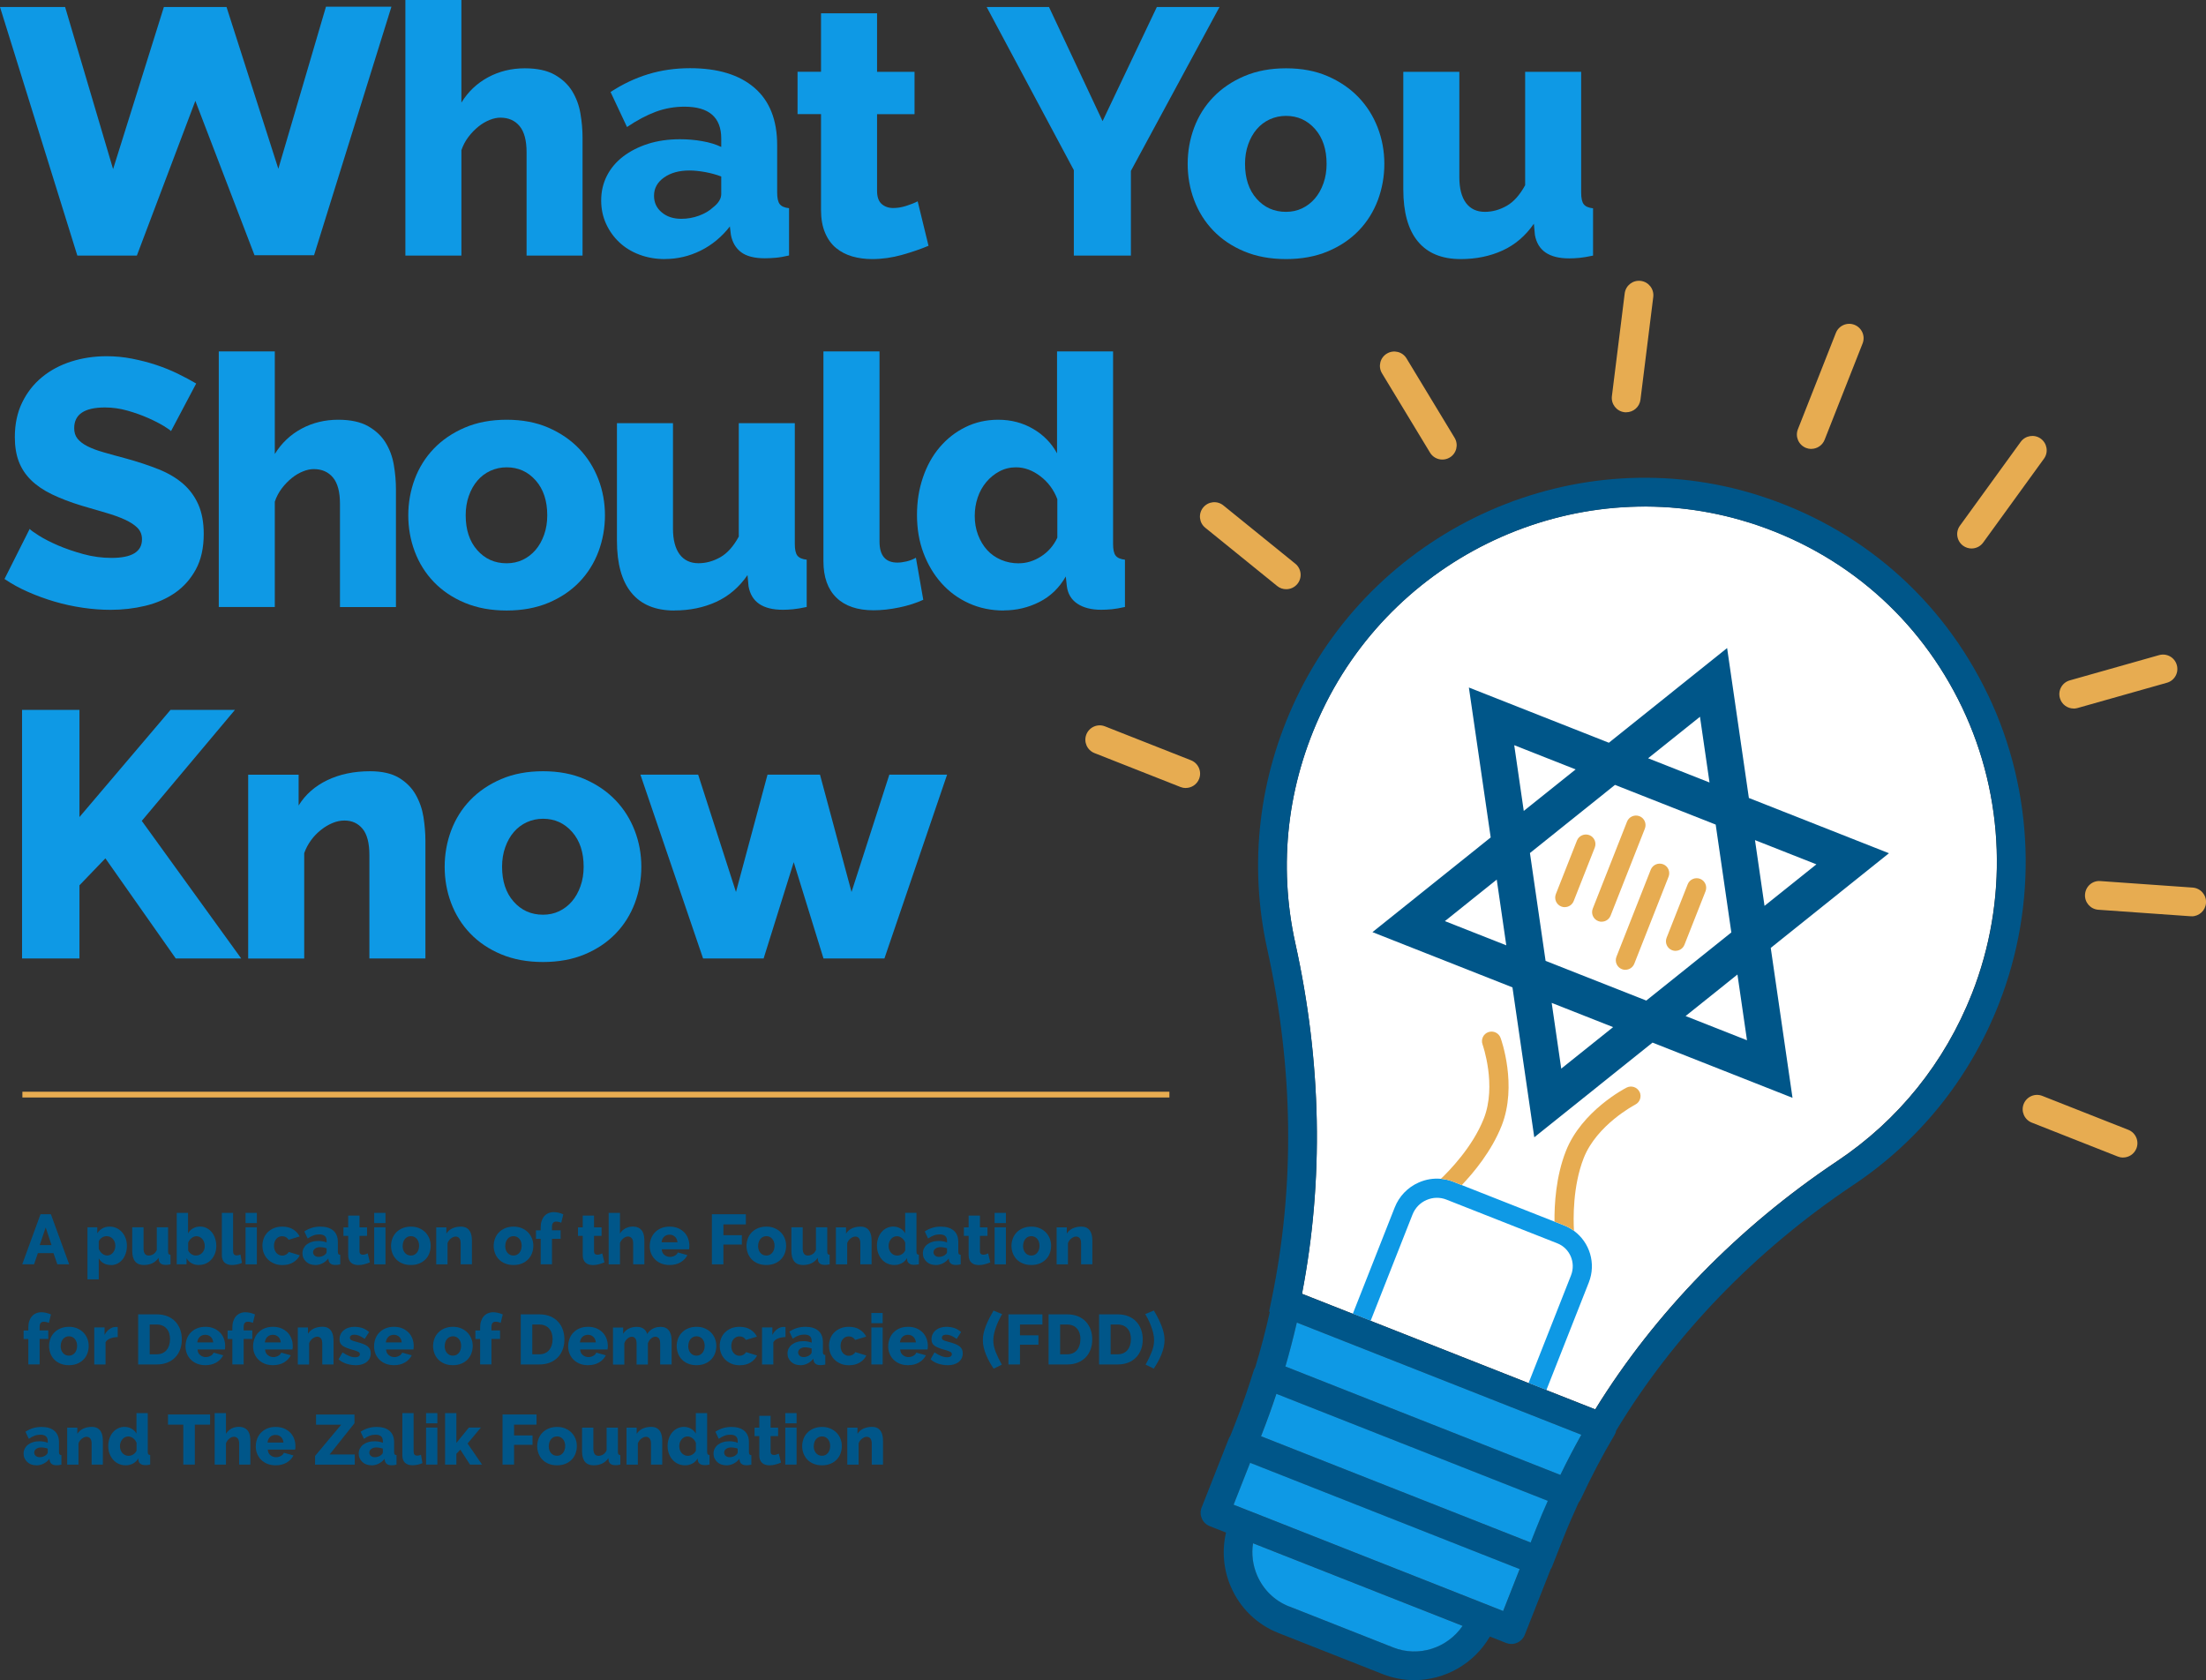 <?xml version="1.0" encoding="UTF-8"?>
<svg id="Layer_2" data-name="Layer 2" xmlns="http://www.w3.org/2000/svg" viewBox="0 0 386.21 294.17">
  <rect x="0" y="0" width="386.21" height="294.17" fill="#333333" stroke="none"/>
  <defs>
    <style>
      .cls-1 {
        fill: #005689;
      }

      .cls-1, .cls-2, .cls-3, .cls-4, .cls-5, .cls-6 {
        stroke-width: 0px;
      }

      .cls-2 {
        fill: none;
      }

      .cls-3 {
        fill: #005689;
      }

      .cls-4 {
        fill: #0e99e5;
      }

      .cls-5 {
        fill: #fff;
      }

      .cls-6 {
        fill: #e7ac51;
      }
    </style>
  </defs>
  <path class="cls-5" d="M306.21,91.48c-29.29-9.21-61.41,4.93-74.72,32.91-6.13,12.89-7.76,26.98-4.72,40.74,4.61,20.84,5,41.48,1.17,61.38l51.34,20.24c10.44-16.91,25.05-31.91,42.36-43.47,10.68-7.13,18.83-17.25,23.57-29.28,6.39-16.21,5.77-34.49-1.7-50.15-7.48-15.67-20.73-27.17-37.31-32.39Z"/>
  <path class="cls-4" d="M275.57,215.51c-.52-.38-1.08-.7-1.7-.95l-1.71-.67-16.24-6.4-1.46-.58c-.71-.28-1.45-.45-2.19-.52-1.31-.12-2.64.09-3.88.64-1.94.85-3.44,2.41-4.22,4.39l-7.33,18.6,3.12,1.23,7.33-18.6c.45-1.15,1.32-2.06,2.45-2.55,1.12-.49,2.36-.52,3.49-.07l19.41,7.65c2.21.87,3.28,3.39,2.4,5.62l-7.43,18.85,3.12,1.23,7.43-18.85c1.31-3.33.15-7.01-2.59-9.02Z"/>
  <path class="cls-6" d="M287.03,191.15c-.42-.82-1.43-1.15-2.26-.73-.32.16-7.85,4.08-10.62,11.1-1.77,4.48-2.03,9.4-2,12.36l1.71.67c.62.25,1.19.57,1.7.95-.12-1.99-.24-7.81,1.71-12.76,2.29-5.81,8.92-9.29,9.03-9.35.82-.42,1.15-1.43.73-2.26Z"/>
  <path class="cls-6" d="M255.92,207.48c2.05-2.14,5.21-5.92,6.98-10.4,2.77-7.02-.06-15.03-.19-15.36-.31-.87-1.27-1.32-2.15-1.01-.87.31-1.32,1.27-1.01,2.15.03.07,2.52,7.17.22,12.99-1.97,5.01-6.12,9.21-7.51,10.54.74.07,1.48.24,2.19.52l1.46.58Z"/>
  <path class="cls-1" d="M348.06,121.7c-8.08-16.94-22.41-29.38-40.34-35.02-31.67-9.97-66.39,5.32-80.77,35.55-6.61,13.91-8.37,29.12-5.08,43.99,4.61,20.87,4.86,41.51.74,61.35l-.43,2.07.13.05c-.74,3.3-1.59,6.55-2.55,9.7-.11.18-.21.37-.27.57-1,3.22-2.08,6.32-3.22,9.22l-.89,2.25c-.1.15-.2.32-.27.49l-4.74,12.02c-.51,1.29.13,2.75,1.42,3.26l2.85,1.12c-.73,3.16-.46,6.45.84,9.47,1.61,3.75,4.58,6.64,8.37,8.13l18.23,7.19c1.81.71,3.69,1.05,5.53,1.05,5.35,0,10.45-2.85,13.23-7.63l2.84,1.12c.3.12.61.18.92.18.34,0,.68-.07,1-.21.61-.27,1.09-.76,1.34-1.38l4.54-11.5c.1-.15.2-.31.26-.49l1.96-4.97c.76-1.92,1.63-3.93,2.69-6.25.13-.16.26-.34.35-.53,1.84-3.96,3.83-7.75,5.93-11.28.14-.24.23-.5.28-.76,10.1-16.73,24.43-31.58,41.5-42.98,11.54-7.7,20.34-18.63,25.46-31.62,6.9-17.5,6.23-37.25-1.84-54.16ZM243.91,288.44l-18.23-7.19c-2.53-1-4.51-2.93-5.59-5.44-.77-1.79-1.01-3.73-.72-5.62l36.69,14.46c-2.64,3.86-7.66,5.54-12.15,3.78ZM263.16,282.06l-11.19-4.41-33.33-13.14s0,0,0,0l-2.67-1.05,2.89-7.34,47.2,18.61-2.89,7.34ZM269,267.44l-1.04,2.63-47.2-18.61.17-.43c.88-2.23,1.72-4.57,2.52-6.99l4.39,1.73,43.12,17c-.74,1.66-1.38,3.18-1.97,4.67ZM273.18,258.23l-48.13-18.98c.73-2.52,1.4-5.09,2-7.69l49.81,19.64c-1.27,2.26-2.5,4.61-3.67,7.03ZM345.22,174.02c-4.74,12.03-12.89,22.15-23.57,29.28-17.31,11.55-31.92,26.55-42.36,43.47l-8.57-3.38-3.12-1.23-27.65-10.9-3.12-1.23-8.88-3.5c3.83-19.91,3.44-40.54-1.17-61.38-3.04-13.77-1.41-27.86,4.72-40.74,13.3-27.98,45.43-42.13,74.72-32.91,16.58,5.22,29.84,16.72,37.31,32.39,7.47,15.66,8.09,33.94,1.7,50.15Z"/>
  <path class="cls-4" d="M273.18,258.23c1.17-2.42,2.4-4.77,3.67-7.03l-49.81-19.64c-.6,2.6-1.27,5.17-2,7.69l48.13,18.98Z"/>
  <path class="cls-4" d="M223.46,244.04c-.8,2.42-1.65,4.76-2.52,6.99l-.17.43,47.2,18.61,1.04-2.63c.58-1.48,1.23-3,1.97-4.67l-43.12-17-4.39-1.73Z"/>
  <polygon class="cls-4" points="218.63 264.5 218.64 264.5 251.97 277.64 263.16 282.06 266.05 274.72 218.86 256.11 215.97 263.45 218.63 264.5"/>
  <path class="cls-4" d="M225.68,281.25l18.23,7.19c4.49,1.77,9.51.08,12.15-3.78l-36.69-14.46c-.29,1.89-.05,3.83.72,5.62,1.08,2.51,3.06,4.44,5.59,5.44Z"/>
  <g>
    <path class="cls-4" d="M68.53,1.17l-13.55,43.52h-10.42l-10.36-27.03-10.24,27.09h-10.42L0,1.23h11.4l8.4,28.38L28.69,1.23h10.97l9.07,28.32L57.07,1.17h11.46Z"/>
    <path class="cls-4" d="M102,44.75h-9.81v-18.08c0-2.08-.41-3.62-1.23-4.6-.82-.98-1.94-1.47-3.37-1.47-.57,0-1.2.13-1.87.4-.67.27-1.33.65-1.96,1.16-.63.51-1.22,1.11-1.75,1.81-.53.7-.94,1.47-1.23,2.33v18.45h-9.81V0h9.81v17.96c1.18-1.92,2.75-3.4,4.69-4.44,1.94-1.04,4.08-1.56,6.41-1.56,2.17,0,3.91.38,5.24,1.13,1.33.76,2.35,1.72,3.06,2.88.71,1.17,1.2,2.47,1.44,3.92.25,1.45.37,2.87.37,4.26v20.6Z"/>
    <path class="cls-4" d="M116.4,45.36c-1.59,0-3.08-.26-4.44-.77-1.37-.51-2.54-1.23-3.52-2.15-.98-.92-1.76-2-2.33-3.25-.57-1.25-.86-2.61-.86-4.08,0-1.59.34-3.04,1.01-4.35.67-1.31,1.62-2.43,2.85-3.37,1.23-.94,2.68-1.67,4.35-2.21,1.68-.53,3.53-.8,5.58-.8,1.35,0,2.66.11,3.92.34,1.27.22,2.37.56,3.31,1.01v-1.47c0-3.72-2.15-5.58-6.44-5.58-1.76,0-3.43.3-5.03.89-1.59.59-3.27,1.48-5.03,2.67l-2.88-6.13c2.12-1.39,4.33-2.43,6.62-3.13,2.29-.69,4.72-1.04,7.29-1.04,4.86,0,8.62,1.14,11.28,3.43,2.66,2.29,3.98,5.64,3.98,10.05v8.28c0,.98.15,1.67.46,2.05.31.39.85.62,1.62.7v8.28c-.86.2-1.64.34-2.33.4-.7.06-1.33.09-1.9.09-1.84,0-3.23-.36-4.17-1.07-.94-.71-1.53-1.73-1.78-3.03l-.18-1.47c-1.43,1.84-3.14,3.25-5.12,4.23-1.98.98-4.08,1.47-6.28,1.47ZM119.28,38.31c1.06,0,2.09-.18,3.1-.55,1-.37,1.83-.86,2.48-1.47.94-.74,1.41-1.51,1.41-2.33v-3.06c-.86-.33-1.79-.58-2.79-.77-1-.18-1.93-.28-2.79-.28-1.8,0-3.28.41-4.44,1.23-1.16.82-1.75,1.88-1.75,3.19,0,1.19.45,2.16,1.35,2.91.9.76,2.04,1.13,3.43,1.13Z"/>
    <path class="cls-4" d="M162.56,43.03c-1.35.57-2.89,1.1-4.63,1.59-1.74.49-3.48.74-5.24.74-1.23,0-2.38-.15-3.46-.46-1.08-.31-2.03-.8-2.85-1.47-.82-.67-1.46-1.56-1.93-2.67-.47-1.1-.71-2.43-.71-3.98v-16.8h-4.11v-7.42h4.11V2.33h9.81v10.24h6.56v7.42h-6.56v13.42c0,1.06.27,1.83.8,2.3.53.47,1.21.71,2.02.71.74,0,1.49-.12,2.27-.37.78-.25,1.45-.51,2.02-.8l1.9,7.79Z"/>
    <path class="cls-4" d="M183.65,1.23l9.38,19.98,9.5-19.98h10.97l-15.51,28.69v14.83h-9.99v-14.96l-15.26-28.56h10.91Z"/>
    <path class="cls-4" d="M225.15,45.36c-2.74,0-5.18-.45-7.33-1.35-2.15-.9-3.95-2.12-5.42-3.65-1.47-1.53-2.58-3.31-3.34-5.33-.76-2.02-1.13-4.14-1.13-6.34s.38-4.32,1.13-6.34c.76-2.02,1.87-3.8,3.34-5.33,1.47-1.53,3.28-2.76,5.42-3.68s4.59-1.38,7.33-1.38,5.17.46,7.29,1.38c2.12.92,3.92,2.15,5.39,3.68,1.47,1.53,2.59,3.31,3.37,5.33.78,2.02,1.16,4.14,1.16,6.34s-.38,4.32-1.13,6.34c-.76,2.02-1.87,3.8-3.34,5.33-1.47,1.53-3.28,2.75-5.42,3.65-2.15.9-4.59,1.35-7.33,1.35ZM217.97,28.69c0,2.53.67,4.57,2.02,6.1,1.35,1.53,3.06,2.3,5.15,2.3,1.02,0,1.96-.2,2.82-.61.86-.41,1.6-.98,2.24-1.72.63-.74,1.13-1.62,1.5-2.67.37-1.04.55-2.18.55-3.4,0-2.53-.67-4.57-2.02-6.1-1.35-1.53-3.04-2.3-5.09-2.3-1.02,0-1.97.21-2.85.61-.88.41-1.64.98-2.27,1.72-.63.74-1.13,1.62-1.5,2.67-.37,1.04-.55,2.18-.55,3.4Z"/>
    <path class="cls-4" d="M255.73,45.36c-3.31,0-5.81-1.03-7.51-3.1-1.7-2.06-2.54-5.1-2.54-9.1V12.57h9.81v18.45c0,1.96.39,3.46,1.16,4.51.78,1.04,1.88,1.56,3.31,1.56,1.31,0,2.57-.35,3.8-1.04,1.23-.69,2.31-1.9,3.25-3.62V12.57h9.81v21.15c0,.98.15,1.67.46,2.05.31.39.85.62,1.62.7v8.28c-.94.2-1.74.34-2.39.4-.65.06-1.25.09-1.78.09-3.52,0-5.52-1.37-6.01-4.11l-.18-1.96c-1.47,2.13-3.3,3.69-5.49,4.69-2.19,1-4.63,1.5-7.33,1.5Z"/>
    <path class="cls-4" d="M29.97,75.51c-.12-.16-.55-.47-1.29-.92-.74-.45-1.65-.92-2.76-1.41s-2.31-.92-3.62-1.29c-1.31-.37-2.62-.55-3.92-.55-3.6,0-5.39,1.21-5.39,3.62,0,.74.19,1.35.58,1.84.39.49.96.93,1.72,1.32.76.39,1.71.75,2.85,1.07,1.14.33,2.47.7,3.98,1.1,2.08.57,3.96,1.2,5.64,1.87,1.68.67,3.1,1.51,4.26,2.51,1.16,1,2.06,2.22,2.7,3.65.63,1.43.95,3.15.95,5.15,0,2.45-.46,4.53-1.38,6.22-.92,1.7-2.14,3.06-3.65,4.11-1.51,1.04-3.25,1.8-5.21,2.27-1.96.47-3.98.7-6.07.7-1.59,0-3.23-.12-4.9-.37-1.68-.25-3.31-.6-4.9-1.07-1.59-.47-3.14-1.03-4.63-1.69-1.49-.65-2.87-1.41-4.14-2.27l4.41-8.77c.16.21.69.59,1.59,1.16.9.57,2.01,1.14,3.34,1.72,1.33.57,2.81,1.08,4.44,1.53,1.63.45,3.29.67,4.96.67,3.56,0,5.33-1.08,5.33-3.25,0-.82-.27-1.49-.8-2.02-.53-.53-1.27-1.01-2.21-1.44-.94-.43-2.05-.83-3.34-1.2s-2.69-.78-4.2-1.23c-2-.61-3.74-1.28-5.21-1.99-1.47-.71-2.69-1.54-3.65-2.48-.96-.94-1.68-2.02-2.15-3.25-.47-1.23-.7-2.66-.7-4.29,0-2.29.43-4.31,1.29-6.07.86-1.76,2.02-3.24,3.49-4.44,1.47-1.21,3.18-2.11,5.12-2.73,1.94-.61,3.99-.92,6.16-.92,1.51,0,3,.14,4.47.43,1.47.29,2.88.65,4.23,1.1,1.35.45,2.6.96,3.77,1.53,1.16.57,2.24,1.14,3.22,1.72l-4.41,8.34Z"/>
    <path class="cls-4" d="M69.33,106.28h-9.81v-18.08c0-2.08-.41-3.62-1.23-4.6-.82-.98-1.94-1.47-3.37-1.47-.57,0-1.2.13-1.87.4-.67.27-1.33.65-1.96,1.16-.63.51-1.22,1.11-1.75,1.81-.53.7-.94,1.47-1.23,2.33v18.45h-9.81v-44.75h9.81v17.96c1.18-1.92,2.75-3.4,4.69-4.44,1.94-1.04,4.08-1.56,6.41-1.56,2.17,0,3.91.38,5.24,1.13,1.33.76,2.35,1.72,3.06,2.88.71,1.17,1.2,2.47,1.44,3.92.25,1.45.37,2.87.37,4.26v20.6Z"/>
    <path class="cls-4" d="M88.7,106.89c-2.74,0-5.18-.45-7.33-1.35-2.15-.9-3.95-2.12-5.42-3.65-1.47-1.53-2.58-3.31-3.34-5.33-.76-2.02-1.13-4.14-1.13-6.34s.38-4.32,1.13-6.34c.76-2.02,1.87-3.8,3.34-5.33,1.47-1.53,3.28-2.76,5.42-3.68s4.59-1.38,7.33-1.38,5.17.46,7.29,1.38c2.12.92,3.92,2.15,5.39,3.68,1.47,1.53,2.59,3.31,3.37,5.33.78,2.02,1.16,4.14,1.16,6.34s-.38,4.32-1.13,6.34c-.76,2.02-1.87,3.8-3.34,5.33-1.47,1.53-3.28,2.75-5.42,3.65-2.15.9-4.59,1.35-7.33,1.35ZM81.53,90.22c0,2.53.67,4.57,2.02,6.1,1.35,1.53,3.06,2.3,5.15,2.3,1.02,0,1.96-.2,2.82-.61.86-.41,1.6-.98,2.24-1.72.63-.74,1.13-1.62,1.5-2.67.37-1.04.55-2.18.55-3.4,0-2.53-.67-4.57-2.02-6.1-1.35-1.53-3.04-2.3-5.09-2.3-1.02,0-1.97.21-2.85.61-.88.41-1.64.98-2.27,1.72-.63.74-1.13,1.62-1.5,2.67-.37,1.04-.55,2.18-.55,3.4Z"/>
    <path class="cls-4" d="M118.06,106.89c-3.31,0-5.81-1.03-7.51-3.1-1.7-2.06-2.54-5.1-2.54-9.1v-20.6h9.81v18.45c0,1.96.39,3.46,1.16,4.51.78,1.04,1.88,1.56,3.31,1.56,1.31,0,2.57-.35,3.8-1.04,1.23-.69,2.31-1.9,3.25-3.62v-19.86h9.81v21.15c0,.98.15,1.67.46,2.05.31.39.85.62,1.62.7v8.28c-.94.2-1.74.34-2.39.4-.65.06-1.25.09-1.78.09-3.52,0-5.52-1.37-6.01-4.11l-.18-1.96c-1.47,2.13-3.3,3.69-5.49,4.69-2.19,1-4.63,1.5-7.33,1.5Z"/>
    <path class="cls-4" d="M144.17,61.53h9.81v33.29c0,2.45,1.04,3.68,3.13,3.68.49,0,1.03-.07,1.62-.21.59-.14,1.13-.36,1.62-.64l1.29,7.36c-1.23.57-2.64,1.02-4.23,1.35-1.59.33-3.09.49-4.48.49-2.82,0-4.99-.74-6.5-2.21-1.51-1.47-2.27-3.6-2.27-6.38v-36.72Z"/>
    <path class="cls-4" d="M175.74,106.89c-2.21,0-4.24-.42-6.1-1.26-1.86-.84-3.46-2.01-4.81-3.52-1.35-1.51-2.4-3.28-3.16-5.3-.76-2.02-1.13-4.24-1.13-6.65s.35-4.52,1.04-6.56c.69-2.04,1.67-3.81,2.94-5.3,1.27-1.49,2.77-2.67,4.51-3.52,1.74-.86,3.65-1.29,5.73-1.29,2.25,0,4.28.53,6.1,1.59,1.82,1.06,3.22,2.49,4.2,4.29v-17.84h9.81v33.71c0,.98.15,1.67.46,2.05.31.39.85.62,1.62.7v8.28c-.9.2-1.68.34-2.33.4-.65.06-1.27.09-1.84.09-1.72,0-3.11-.36-4.17-1.07-1.06-.71-1.68-1.75-1.84-3.1l-.18-1.66c-1.14,2-2.69,3.49-4.63,4.47-1.94.98-4.02,1.47-6.22,1.47ZM178.37,98.62c1.35,0,2.65-.4,3.89-1.2,1.25-.8,2.2-1.89,2.85-3.28v-6.74c-.61-1.63-1.6-2.97-2.97-4.02-1.37-1.04-2.79-1.56-4.26-1.56-1.06,0-2.03.24-2.91.71-.88.47-1.65,1.09-2.3,1.87-.65.78-1.16,1.68-1.5,2.7-.35,1.02-.52,2.11-.52,3.25s.19,2.29.58,3.31c.39,1.02.92,1.9,1.59,2.64.67.74,1.49,1.31,2.45,1.72.96.41,1.99.61,3.1.61Z"/>
    <path class="cls-4" d="M3.86,167.81v-43.52h10.05v18.76l15.94-18.76h11.28l-16.31,19.43,17.41,24.09h-11.46l-12.32-17.53-4.54,4.72v12.81H3.86Z"/>
    <path class="cls-4" d="M74.48,167.81h-9.81v-18.08c0-2.12-.4-3.67-1.2-4.63-.8-.96-1.85-1.44-3.16-1.44-.7,0-1.39.14-2.08.43-.7.29-1.37.68-2.02,1.2-.65.51-1.24,1.11-1.75,1.81-.51.7-.91,1.45-1.2,2.27v18.45h-9.81v-32.18h8.83v5.39c1.18-1.92,2.86-3.4,5.03-4.44,2.17-1.04,4.66-1.56,7.48-1.56,2.08,0,3.76.38,5.03,1.13,1.27.76,2.25,1.74,2.94,2.94.69,1.21,1.15,2.52,1.38,3.95.22,1.43.34,2.82.34,4.17v20.6Z"/>
    <path class="cls-4" d="M95.07,168.43c-2.74,0-5.18-.45-7.33-1.35s-3.95-2.12-5.42-3.65-2.58-3.31-3.34-5.33c-.76-2.02-1.13-4.14-1.13-6.34s.38-4.32,1.13-6.34c.76-2.02,1.87-3.8,3.34-5.33,1.47-1.53,3.28-2.76,5.42-3.68s4.59-1.38,7.33-1.38,5.17.46,7.29,1.38c2.12.92,3.92,2.15,5.39,3.68,1.47,1.53,2.59,3.31,3.37,5.33.78,2.02,1.16,4.14,1.16,6.34s-.38,4.32-1.13,6.34c-.76,2.02-1.87,3.8-3.34,5.33s-3.28,2.75-5.42,3.65-4.59,1.35-7.33,1.35ZM87.9,151.75c0,2.54.67,4.57,2.02,6.1s3.06,2.3,5.15,2.3c1.02,0,1.96-.2,2.82-.61.86-.41,1.6-.98,2.24-1.72.63-.74,1.13-1.62,1.5-2.67.37-1.04.55-2.18.55-3.4,0-2.53-.67-4.57-2.02-6.1-1.35-1.53-3.04-2.3-5.09-2.3-1.02,0-1.97.21-2.85.61-.88.41-1.64.98-2.27,1.72-.63.74-1.13,1.62-1.5,2.67-.37,1.04-.55,2.18-.55,3.4Z"/>
    <path class="cls-4" d="M144.17,167.81l-5.21-16.86-5.27,16.86h-10.6l-10.97-32.18h10.11l6.62,20.54,5.52-20.54h9.19l5.52,20.54,6.62-20.54h10.11l-10.97,32.18h-10.67Z"/>
  </g>
  <path class="cls-2" d="M225.05,239.26l48.13,18.98c1.17-2.42,2.4-4.77,3.67-7.03l-49.81-19.64c-.6,2.6-1.27,5.17-2,7.69Z"/>
  <path class="cls-2" d="M223.46,244.04c-.8,2.42-1.65,4.76-2.52,6.99l-.17.43,47.2,18.61,1.04-2.63c.58-1.48,1.23-3,1.97-4.67l-43.12-17-4.39-1.73Z"/>
  <path class="cls-2" d="M220.09,275.82c1.08,2.51,3.06,4.44,5.59,5.44l18.23,7.19c4.49,1.77,9.51.08,12.15-3.78l-36.69-14.46c-.29,1.89-.05,3.83.72,5.62Z"/>
  <polygon class="cls-2" points="215.97 263.45 218.63 264.5 218.64 264.5 251.97 277.64 263.16 282.06 266.05 274.72 218.86 256.11 215.97 263.45"/>
  <path class="cls-6" d="M383.7,160.42c-.06,0-.12,0-.18,0l-16.16-1.14c-1.39-.1-2.43-1.3-2.33-2.69.1-1.39,1.29-2.45,2.69-2.33l16.16,1.14c1.39.1,2.43,1.3,2.33,2.69-.09,1.33-1.2,2.34-2.51,2.34Z"/>
  <path class="cls-6" d="M363.05,124.05c-1.1,0-2.11-.72-2.42-1.83-.38-1.34.4-2.73,1.74-3.1l15.63-4.42c1.34-.38,2.73.4,3.1,1.74.38,1.34-.4,2.73-1.74,3.1l-15.63,4.42c-.23.06-.46.1-.69.1Z"/>
  <path class="cls-6" d="M317.1,78.6c-.31,0-.62-.06-.92-.18-1.29-.51-1.93-1.97-1.42-3.26l6.65-16.87c.51-1.29,1.97-1.93,3.26-1.42,1.29.51,1.93,1.97,1.42,3.26l-6.65,16.87c-.39.99-1.34,1.59-2.34,1.59Z"/>
  <path class="cls-6" d="M345.16,96.03c-.51,0-1.03-.16-1.47-.48-1.12-.82-1.38-2.39-.56-3.51l10.64-14.68c.82-1.12,2.39-1.37,3.51-.56,1.12.82,1.38,2.39.56,3.51l-10.64,14.68c-.49.68-1.26,1.04-2.04,1.04Z"/>
  <path class="cls-6" d="M225.18,103.16c-.56,0-1.12-.18-1.58-.56l-12.59-10.2c-1.08-.87-1.25-2.46-.37-3.54.88-1.08,2.46-1.25,3.54-.37l12.59,10.2c1.08.87,1.25,2.46.37,3.54-.5.61-1.22.93-1.96.93Z"/>
  <path class="cls-6" d="M252.51,80.46c-.85,0-1.68-.43-2.15-1.21l-8.41-13.89c-.72-1.19-.34-2.74.85-3.45,1.19-.72,2.74-.34,3.45.85l8.41,13.89c.72,1.19.34,2.74-.85,3.45-.41.25-.86.36-1.3.36Z"/>
  <path class="cls-6" d="M284.7,72.19c-.1,0-.21,0-.31-.02-1.38-.17-2.36-1.43-2.19-2.81l2.24-17.99c.17-1.38,1.42-2.36,2.81-2.19,1.38.17,2.36,1.43,2.19,2.81l-2.24,17.99c-.16,1.27-1.24,2.2-2.49,2.2Z"/>
  <path class="cls-6" d="M273.94,158.83c-.2,0-.41-.04-.61-.12-.86-.34-1.28-1.31-.94-2.18l3.69-9.36c.34-.86,1.31-1.28,2.18-.95.86.34,1.28,1.31.94,2.18l-3.69,9.36c-.26.66-.89,1.06-1.56,1.06Z"/>
  <path class="cls-6" d="M280.4,161.38c-.2,0-.41-.04-.61-.12-.86-.34-1.28-1.31-.94-2.18l6-15.23c.34-.86,1.31-1.28,2.18-.95.86.34,1.28,1.31.94,2.18l-6,15.23c-.26.66-.89,1.06-1.56,1.06Z"/>
  <path class="cls-6" d="M284.55,169.8c-.2,0-.41-.04-.61-.12-.86-.34-1.28-1.31-.94-2.18l6-15.23c.34-.86,1.31-1.28,2.18-.95.86.34,1.28,1.31.94,2.18l-6,15.23c-.26.66-.89,1.06-1.56,1.06Z"/>
  <path class="cls-6" d="M293.33,166.48c-.2,0-.41-.04-.61-.12-.86-.34-1.28-1.31-.94-2.18l3.69-9.36c.34-.86,1.31-1.28,2.18-.95.86.34,1.28,1.31.94,2.18l-3.69,9.36c-.26.66-.89,1.06-1.56,1.06Z"/>
  <path class="cls-1" d="M330.69,149.38l-24.51-9.67-3.81-26.25-20.7,16.58-24.51-9.67,3.82,26.25-20.7,16.58,24.51,9.67,3.82,26.25,20.7-16.58,24.51,9.67-3.81-26.25,20.7-16.58ZM297.62,125.49l1.67,11.51-10.75-4.24,9.08-7.27ZM300.37,144.37l2.74,18.88-14.89,11.93-17.63-6.95-2.74-18.88,14.89-11.93,17.63,6.95ZM265.1,130.47l10.75,4.24-9.08,7.27-1.67-11.51ZM252.96,161.27l9.08-7.27,1.67,11.51-10.75-4.24ZM273.33,187.1l-1.67-11.51,10.75,4.24-9.08,7.27ZM305.85,182.13l-10.75-4.24,9.08-7.27,1.67,11.51ZM307.25,147.09l10.75,4.24-9.08,7.27-1.67-11.51Z"/>
  <path class="cls-6" d="M371.69,202.67c-.31,0-.62-.06-.92-.18l-15.06-5.94c-1.29-.51-1.93-1.97-1.42-3.26.51-1.29,1.97-1.93,3.26-1.42l15.06,5.94c1.29.51,1.93,1.97,1.42,3.26-.39.99-1.34,1.59-2.34,1.59Z"/>
  <path class="cls-6" d="M207.59,137.97c-.31,0-.62-.06-.92-.18l-15.06-5.94c-1.29-.51-1.93-1.97-1.42-3.26.51-1.29,1.97-1.93,3.26-1.42l15.06,5.94c1.29.51,1.93,1.97,1.42,3.26-.39.99-1.34,1.59-2.34,1.59Z"/>
  <rect class="cls-6" x="3.92" y="191.14" width="200.81" height="1.01"/>
  <g>
    <path class="cls-3" d="M7.08,212.59h1.83l3.2,8.77h-2.07l-.68-1.96h-2.73l-.67,1.96h-2.07l3.2-8.77ZM9.02,218l-1.02-3.1-1.05,3.1h2.07Z"/>
    <path class="cls-3" d="M19.41,221.48c-.49,0-.92-.1-1.28-.31-.36-.21-.64-.49-.84-.86v3.68h-1.98v-9.11h1.72v1.05c.24-.37.54-.66.9-.86.36-.21.78-.31,1.28-.31.44,0,.84.09,1.2.26s.68.41.95.71.48.65.63,1.06c.15.41.23.85.23,1.32s-.07.93-.21,1.35c-.14.41-.33.77-.58,1.07-.25.3-.54.54-.89.71s-.72.26-1.12.26ZM18.74,219.82c.21,0,.41-.05.59-.14.18-.09.33-.22.46-.38.13-.16.23-.34.3-.55.07-.21.1-.43.1-.66s-.04-.46-.12-.66c-.08-.2-.19-.38-.32-.53-.14-.15-.3-.26-.49-.35-.19-.08-.4-.12-.62-.12-.27,0-.53.08-.78.24-.25.16-.44.38-.57.65v1.33c.13.33.33.61.6.83.27.22.55.33.86.33Z"/>
    <path class="cls-3" d="M25.17,221.48c-.67,0-1.17-.21-1.51-.62-.34-.42-.51-1.03-.51-1.83v-4.15h1.98v3.72c0,.39.08.7.23.91.16.21.38.31.67.31.26,0,.52-.07.77-.21.25-.14.47-.38.65-.73v-4h1.98v4.26c0,.2.03.34.09.41.06.08.17.12.33.14v1.67c-.19.04-.35.07-.48.08-.13.01-.25.02-.36.02-.71,0-1.11-.28-1.21-.83l-.04-.4c-.3.43-.67.74-1.1.95-.44.2-.93.3-1.48.3Z"/>
    <path class="cls-3" d="M34.84,221.48c-.49,0-.93-.1-1.3-.31-.37-.21-.66-.5-.88-.88v1.07h-1.72v-9.01h1.98v3.59c.21-.37.5-.66.86-.87.36-.21.78-.32,1.27-.32.41,0,.79.09,1.14.27.35.18.64.42.89.72.25.3.44.67.58,1.08.14.42.21.86.21,1.33s-.08.91-.23,1.31-.36.76-.64,1.06c-.27.3-.59.54-.96.7-.37.17-.77.25-1.2.25ZM34.29,219.82c.23,0,.44-.04.63-.13.19-.09.35-.2.49-.35.14-.15.24-.32.32-.52.08-.2.12-.42.12-.66s-.04-.45-.11-.66c-.07-.21-.17-.39-.3-.55-.13-.16-.28-.28-.46-.37s-.37-.14-.58-.14c-.31,0-.6.11-.86.32s-.46.48-.6.8v1.36c.13.28.32.5.57.66.25.16.51.24.78.24Z"/>
    <path class="cls-3" d="M38.83,212.35h1.98v6.71c0,.49.21.74.63.74.1,0,.21-.01.33-.04.12-.03.23-.07.33-.13l.26,1.48c-.25.12-.53.21-.85.27-.32.07-.62.1-.9.1-.57,0-1-.15-1.31-.44-.3-.3-.46-.72-.46-1.28v-7.4Z"/>
    <path class="cls-3" d="M42.99,214.14v-1.79h1.98v1.79h-1.98ZM42.99,221.36v-6.48h1.98v6.48h-1.98Z"/>
    <path class="cls-3" d="M45.94,218.11c0-.45.08-.87.23-1.28s.38-.77.68-1.07.66-.55,1.09-.73c.43-.18.92-.27,1.48-.27.75,0,1.38.16,1.89.48.51.32.89.73,1.15,1.24l-1.93.58c-.26-.41-.63-.62-1.12-.62-.41,0-.76.15-1.03.46s-.41.71-.41,1.22c0,.25.04.49.11.7.07.21.18.39.31.54.13.15.29.26.46.35s.36.12.56.12c.25,0,.47-.06.68-.18.21-.12.36-.27.46-.46l1.93.59c-.24.5-.62.91-1.14,1.23-.52.32-1.16.48-1.91.48-.54,0-1.03-.09-1.46-.28-.43-.19-.8-.43-1.1-.74-.3-.31-.53-.67-.69-1.07-.16-.41-.23-.83-.23-1.28Z"/>
    <path class="cls-3" d="M55.2,221.48c-.32,0-.62-.05-.9-.15-.28-.1-.51-.25-.71-.43-.2-.19-.35-.4-.47-.65s-.17-.53-.17-.82c0-.32.07-.61.2-.88.14-.26.33-.49.57-.68.25-.19.54-.34.88-.44.34-.11.71-.16,1.12-.16.27,0,.54.02.79.07.25.04.48.11.67.2v-.3c0-.75-.43-1.12-1.3-1.12-.35,0-.69.06-1.01.18-.32.12-.66.3-1.01.54l-.58-1.24c.43-.28.87-.49,1.33-.63.46-.14.95-.21,1.47-.21.98,0,1.74.23,2.27.69.54.46.8,1.14.8,2.03v1.67c0,.2.03.34.09.41.06.08.17.12.33.14v1.67c-.17.04-.33.07-.47.08-.14.01-.27.02-.38.02-.37,0-.65-.07-.84-.22-.19-.14-.31-.35-.36-.61l-.04-.3c-.29.37-.63.65-1.03.85-.4.2-.82.3-1.27.3ZM55.78,220.06c.21,0,.42-.04.62-.11.2-.07.37-.17.5-.3.19-.15.28-.3.28-.47v-.62c-.17-.07-.36-.12-.56-.15s-.39-.06-.56-.06c-.36,0-.66.08-.9.25-.23.17-.35.38-.35.64,0,.24.09.43.27.59.18.15.41.23.69.23Z"/>
    <path class="cls-3" d="M64.75,221.02c-.27.12-.58.22-.93.32-.35.1-.7.15-1.06.15-.25,0-.48-.03-.7-.09-.22-.06-.41-.16-.57-.3-.17-.14-.29-.31-.39-.54-.09-.22-.14-.49-.14-.8v-3.38h-.83v-1.49h.83v-2.06h1.98v2.06h1.32v1.49h-1.32v2.7c0,.21.05.37.16.46s.24.14.41.14c.15,0,.3-.02.46-.07.16-.05.29-.1.41-.16l.38,1.57Z"/>
    <path class="cls-3" d="M65.51,214.14v-1.79h1.98v1.79h-1.98ZM65.51,221.36v-6.48h1.98v6.48h-1.98Z"/>
    <path class="cls-3" d="M71.93,221.48c-.55,0-1.04-.09-1.48-.27-.43-.18-.8-.43-1.09-.73s-.52-.67-.67-1.07c-.15-.41-.23-.83-.23-1.28s.08-.87.23-1.28c.15-.41.38-.77.67-1.07.3-.31.66-.56,1.09-.74s.92-.28,1.48-.28,1.04.09,1.47.28c.43.19.79.43,1.09.74.3.31.52.67.68,1.07.16.41.23.83.23,1.28s-.08.87-.23,1.28-.38.77-.67,1.07-.66.55-1.09.73c-.43.18-.92.27-1.48.27ZM70.49,218.13c0,.51.14.92.41,1.23.27.31.62.46,1.04.46.21,0,.4-.04.57-.12s.32-.2.45-.35c.13-.15.23-.33.3-.54.07-.21.11-.44.11-.69,0-.51-.14-.92-.41-1.23-.27-.31-.61-.46-1.02-.46-.21,0-.4.04-.57.12-.18.08-.33.2-.46.35-.13.15-.23.33-.3.54-.07.21-.11.44-.11.68Z"/>
    <path class="cls-3" d="M82.63,221.36h-1.98v-3.64c0-.43-.08-.74-.24-.93-.16-.19-.37-.29-.64-.29-.14,0-.28.03-.42.09s-.28.14-.41.24c-.13.1-.25.22-.35.36-.1.14-.18.29-.24.46v3.72h-1.98v-6.48h1.78v1.09c.24-.39.58-.69,1.01-.9.44-.21.94-.32,1.51-.32.42,0,.76.08,1.01.23.25.15.45.35.59.59.14.24.23.51.28.8.05.29.07.57.07.84v4.15Z"/>
    <path class="cls-3" d="M89.9,221.48c-.55,0-1.04-.09-1.48-.27-.43-.18-.8-.43-1.09-.73s-.52-.67-.67-1.07c-.15-.41-.23-.83-.23-1.28s.08-.87.23-1.28c.15-.41.38-.77.67-1.07.3-.31.66-.56,1.09-.74s.92-.28,1.48-.28,1.04.09,1.47.28c.43.19.79.43,1.09.74.3.31.52.67.68,1.07.16.41.23.83.23,1.28s-.08.87-.23,1.28-.38.77-.67,1.07-.66.55-1.09.73c-.43.18-.92.27-1.48.27ZM88.45,218.13c0,.51.14.92.41,1.23.27.31.62.46,1.04.46.21,0,.4-.04.57-.12s.32-.2.45-.35c.13-.15.23-.33.3-.54.07-.21.11-.44.11-.69,0-.51-.14-.92-.41-1.23-.27-.31-.61-.46-1.02-.46-.21,0-.4.04-.57.12-.18.08-.33.2-.46.35-.13.15-.23.33-.3.54-.07.21-.11.44-.11.68Z"/>
    <path class="cls-3" d="M94.66,221.36v-4.46h-.83v-1.49h.83v-.53c0-.4.05-.77.16-1.1.11-.33.26-.61.46-.84s.44-.41.72-.53c.28-.12.59-.19.93-.19.53,0,1.09.13,1.69.38l-.36,1.48c-.13-.06-.28-.11-.44-.14-.16-.04-.31-.06-.45-.06-.49,0-.73.3-.73.91v.61h1.51v1.49h-1.51v4.46h-1.98Z"/>
    <path class="cls-3" d="M105.81,221.02c-.27.12-.58.22-.93.32-.35.1-.7.15-1.06.15-.25,0-.48-.03-.7-.09-.22-.06-.41-.16-.57-.3-.17-.14-.29-.31-.39-.54-.09-.22-.14-.49-.14-.8v-3.38h-.83v-1.49h.83v-2.06h1.98v2.06h1.32v1.49h-1.32v2.7c0,.21.05.37.16.46s.24.14.41.14c.15,0,.3-.02.46-.07.16-.05.29-.1.41-.16l.38,1.57Z"/>
    <path class="cls-3" d="M112.83,221.36h-1.98v-3.64c0-.42-.08-.73-.25-.93-.17-.2-.39-.3-.68-.3-.12,0-.24.03-.38.08-.14.05-.27.13-.4.24-.13.1-.24.22-.35.36-.11.14-.19.3-.25.47v3.72h-1.98v-9.01h1.98v3.62c.24-.39.55-.69.94-.9.39-.21.82-.32,1.29-.32.44,0,.79.08,1.06.23s.47.35.62.58c.14.23.24.5.29.79s.07.58.07.86v4.15Z"/>
    <path class="cls-3" d="M117.23,221.48c-.54,0-1.03-.09-1.46-.26-.43-.18-.8-.42-1.1-.72-.3-.3-.53-.66-.69-1.06s-.23-.82-.23-1.25c0-.47.08-.91.23-1.33.16-.42.38-.78.68-1.09.3-.31.66-.56,1.09-.74.43-.18.92-.27,1.48-.27s1.04.09,1.47.27c.43.18.79.43,1.09.73s.52.67.67,1.07.23.83.23,1.27c0,.12,0,.23-.01.34,0,.11-.02.21-.04.29h-4.79c.03.44.19.77.48.99.28.23.61.34.97.34.29,0,.57-.07.83-.21.27-.14.45-.33.54-.57l1.68.47c-.26.51-.65.93-1.19,1.25-.54.32-1.18.48-1.93.48ZM118.61,217.51c-.04-.41-.19-.74-.44-.98-.26-.24-.57-.36-.95-.36s-.71.12-.96.36c-.25.24-.4.57-.44.97h2.79Z"/>
    <path class="cls-3" d="M124.63,221.36v-8.77h5.95v1.78h-3.93v1.89h3.23v1.64h-3.23v3.46h-2.02Z"/>
    <path class="cls-3" d="M134.16,221.48c-.55,0-1.04-.09-1.48-.27-.43-.18-.8-.43-1.09-.73s-.52-.67-.67-1.07c-.15-.41-.23-.83-.23-1.28s.08-.87.23-1.28c.15-.41.38-.77.67-1.07.3-.31.66-.56,1.09-.74s.92-.28,1.48-.28,1.04.09,1.47.28c.43.19.79.43,1.09.74.3.31.52.67.68,1.07.16.41.23.83.23,1.28s-.08.87-.23,1.28-.38.77-.67,1.07-.66.55-1.09.73c-.43.18-.92.27-1.48.27ZM132.72,218.13c0,.51.14.92.41,1.23.27.31.62.46,1.04.46.21,0,.4-.04.57-.12s.32-.2.45-.35c.13-.15.23-.33.3-.54.07-.21.11-.44.11-.69,0-.51-.14-.92-.41-1.23-.27-.31-.61-.46-1.02-.46-.21,0-.4.04-.57.12-.18.08-.33.2-.46.35-.13.15-.23.33-.3.54-.07.21-.11.44-.11.68Z"/>
    <path class="cls-3" d="M140.57,221.48c-.67,0-1.17-.21-1.51-.62-.34-.42-.51-1.03-.51-1.83v-4.15h1.98v3.72c0,.39.08.7.23.91.16.21.38.31.67.31.26,0,.52-.07.77-.21.25-.14.47-.38.65-.73v-4h1.98v4.26c0,.2.03.34.09.41.06.08.17.12.33.14v1.67c-.19.04-.35.07-.48.08-.13.01-.25.02-.36.02-.71,0-1.11-.28-1.21-.83l-.04-.4c-.3.43-.67.74-1.1.95-.44.2-.93.3-1.48.3Z"/>
    <path class="cls-3" d="M152.6,221.36h-1.98v-3.64c0-.43-.08-.74-.24-.93-.16-.19-.37-.29-.64-.29-.14,0-.28.03-.42.09s-.28.14-.41.24c-.13.1-.25.22-.35.36-.1.14-.18.29-.24.46v3.72h-1.98v-6.48h1.78v1.09c.24-.39.58-.69,1.01-.9.44-.21.94-.32,1.51-.32.42,0,.76.08,1.01.23.25.15.45.35.59.59.14.24.23.51.28.8.05.29.07.57.07.84v4.15Z"/>
    <path class="cls-3" d="M156.6,221.48c-.44,0-.85-.08-1.23-.25-.37-.17-.7-.41-.97-.71-.27-.3-.48-.66-.64-1.07-.15-.41-.23-.85-.23-1.34s.07-.91.21-1.32c.14-.41.34-.77.59-1.07.25-.3.56-.54.91-.71.35-.17.73-.26,1.15-.26.45,0,.86.11,1.23.32s.65.5.85.86v-3.59h1.98v6.79c0,.2.03.34.09.41.06.08.17.12.33.14v1.67c-.18.04-.34.07-.47.08-.13.01-.25.02-.37.02-.35,0-.63-.07-.84-.22-.21-.14-.34-.35-.37-.62l-.04-.33c-.23.4-.54.7-.93.9s-.81.3-1.25.3ZM157.13,219.82c.27,0,.53-.08.78-.24.25-.16.44-.38.57-.66v-1.36c-.12-.33-.32-.6-.6-.81s-.56-.31-.86-.31c-.21,0-.41.05-.59.14-.18.09-.33.22-.46.38s-.23.34-.3.54c-.07.21-.1.42-.1.66s.04.46.12.67c.08.21.19.38.32.53.14.15.3.26.49.35s.4.12.62.12Z"/>
    <path class="cls-3" d="M163.82,221.48c-.32,0-.62-.05-.9-.15-.28-.1-.51-.25-.71-.43-.2-.19-.35-.4-.47-.65s-.17-.53-.17-.82c0-.32.07-.61.2-.88.14-.26.33-.49.57-.68.25-.19.54-.34.88-.44.34-.11.71-.16,1.12-.16.27,0,.54.02.79.07.25.04.48.11.67.2v-.3c0-.75-.43-1.12-1.3-1.12-.35,0-.69.06-1.01.18-.32.12-.66.3-1.01.54l-.58-1.24c.43-.28.87-.49,1.33-.63.46-.14.95-.21,1.47-.21.98,0,1.74.23,2.27.69.54.46.8,1.14.8,2.03v1.67c0,.2.03.34.09.41.06.08.17.12.33.14v1.67c-.17.04-.33.07-.47.08-.14.01-.27.02-.38.02-.37,0-.65-.07-.84-.22-.19-.14-.31-.35-.36-.61l-.04-.3c-.29.37-.63.65-1.03.85-.4.2-.82.3-1.27.3ZM164.4,220.06c.21,0,.42-.04.62-.11.2-.07.37-.17.5-.3.19-.15.28-.3.28-.47v-.62c-.17-.07-.36-.12-.56-.15s-.39-.06-.56-.06c-.36,0-.66.08-.9.25-.23.17-.35.38-.35.64,0,.24.09.43.27.59.18.15.41.23.69.23Z"/>
    <path class="cls-3" d="M173.37,221.02c-.27.12-.58.22-.93.32-.35.1-.7.15-1.06.15-.25,0-.48-.03-.7-.09-.22-.06-.41-.16-.57-.3-.17-.14-.29-.31-.39-.54-.09-.22-.14-.49-.14-.8v-3.38h-.83v-1.49h.83v-2.06h1.98v2.06h1.32v1.49h-1.32v2.7c0,.21.05.37.16.46s.24.14.41.14c.15,0,.3-.02.46-.07.16-.05.29-.1.41-.16l.38,1.57Z"/>
    <path class="cls-3" d="M174.13,214.14v-1.79h1.98v1.79h-1.98ZM174.13,221.36v-6.48h1.98v6.48h-1.98Z"/>
    <path class="cls-3" d="M180.55,221.48c-.55,0-1.04-.09-1.48-.27-.43-.18-.8-.43-1.09-.73s-.52-.67-.67-1.07c-.15-.41-.23-.83-.23-1.28s.08-.87.23-1.28c.15-.41.38-.77.67-1.07.3-.31.66-.56,1.09-.74s.92-.28,1.48-.28,1.04.09,1.47.28c.43.19.79.43,1.09.74.3.31.52.67.68,1.07.16.41.23.83.23,1.28s-.08.87-.23,1.28-.38.77-.67,1.07-.66.55-1.09.73c-.43.18-.92.27-1.48.27ZM179.11,218.13c0,.51.14.92.41,1.23.27.31.62.46,1.04.46.21,0,.4-.04.57-.12s.32-.2.45-.35c.13-.15.23-.33.3-.54.07-.21.11-.44.11-.69,0-.51-.14-.92-.41-1.23-.27-.31-.61-.46-1.02-.46-.21,0-.4.04-.57.12-.18.08-.33.2-.46.35-.13.15-.23.33-.3.54-.07.21-.11.44-.11.68Z"/>
    <path class="cls-3" d="M191.25,221.36h-1.98v-3.64c0-.43-.08-.74-.24-.93-.16-.19-.37-.29-.64-.29-.14,0-.28.03-.42.09s-.28.14-.41.24c-.13.1-.25.22-.35.36-.1.14-.18.29-.24.46v3.72h-1.98v-6.48h1.78v1.09c.24-.39.58-.69,1.01-.9.44-.21.94-.32,1.51-.32.42,0,.76.08,1.01.23.25.15.45.35.59.59.14.24.23.51.28.8.05.29.07.57.07.84v4.15Z"/>
    <path class="cls-3" d="M4.96,238.89v-4.46h-.83v-1.49h.83v-.53c0-.4.05-.77.16-1.1.11-.33.26-.61.46-.84s.44-.41.72-.53c.28-.12.59-.19.93-.19.53,0,1.09.13,1.69.38l-.36,1.48c-.13-.06-.28-.11-.44-.14-.16-.04-.31-.06-.45-.06-.49,0-.73.3-.73.91v.61h1.51v1.49h-1.51v4.46h-1.98Z"/>
    <path class="cls-3" d="M12.06,239.02c-.55,0-1.04-.09-1.48-.27-.43-.18-.8-.43-1.09-.73s-.52-.67-.67-1.07c-.15-.41-.23-.83-.23-1.28s.08-.87.23-1.28c.15-.41.38-.77.67-1.07.3-.31.66-.56,1.09-.74s.92-.28,1.48-.28,1.04.09,1.47.28c.43.19.79.43,1.09.74.3.31.52.67.68,1.07.16.41.23.83.23,1.28s-.08.87-.23,1.28-.38.77-.67,1.07-.66.55-1.09.73c-.43.18-.92.27-1.48.27ZM10.62,235.66c0,.51.14.92.41,1.23.27.31.62.46,1.04.46.21,0,.4-.04.57-.12s.32-.2.45-.35c.13-.15.23-.33.3-.54.07-.21.11-.44.11-.69,0-.51-.14-.92-.41-1.23-.27-.31-.61-.46-1.02-.46-.21,0-.4.04-.57.12-.18.08-.33.2-.46.35-.13.15-.23.33-.3.54-.07.21-.11.44-.11.68Z"/>
    <path class="cls-3" d="M20.62,234.1c-.48,0-.91.09-1.3.23-.39.15-.67.37-.84.67v3.89h-1.98v-6.48h1.81v1.31c.22-.44.51-.78.86-1.02.35-.25.72-.38,1.12-.38h.2s.08,0,.12.01v1.78Z"/>
    <path class="cls-3" d="M24.19,238.89v-8.77h3.27c.72,0,1.36.12,1.9.35.54.23,1,.54,1.36.94.37.39.64.86.83,1.39s.28,1.1.28,1.7c0,.67-.1,1.27-.31,1.81-.21.54-.5,1-.88,1.38-.38.38-.84.68-1.38.89s-1.14.31-1.8.31h-3.27ZM29.77,234.5c0-.39-.05-.74-.15-1.06-.1-.32-.25-.59-.45-.82-.2-.23-.44-.41-.73-.53-.29-.12-.61-.19-.98-.19h-1.25v5.21h1.25c.37,0,.7-.07.99-.2s.53-.31.72-.55c.19-.23.34-.51.44-.83.1-.32.15-.66.15-1.04Z"/>
    <path class="cls-3" d="M35.96,239.02c-.54,0-1.03-.09-1.46-.26-.43-.18-.8-.42-1.1-.72-.3-.3-.53-.66-.69-1.06s-.23-.82-.23-1.25c0-.47.08-.91.23-1.33.16-.42.38-.78.68-1.09.3-.31.66-.56,1.09-.74.43-.18.92-.27,1.48-.27s1.04.09,1.47.27c.43.18.79.43,1.09.73s.52.67.67,1.07.23.83.23,1.27c0,.12,0,.23-.01.34,0,.11-.02.21-.04.29h-4.79c.03.44.19.77.48.99.28.23.61.34.97.34.29,0,.57-.07.83-.21.27-.14.45-.33.54-.57l1.68.47c-.26.51-.65.93-1.19,1.25-.54.32-1.18.48-1.93.48ZM37.33,235.04c-.04-.41-.19-.74-.44-.98-.26-.24-.57-.36-.95-.36s-.71.12-.96.36c-.25.24-.4.57-.44.97h2.79Z"/>
    <path class="cls-3" d="M40.68,238.89v-4.46h-.83v-1.49h.83v-.53c0-.4.05-.77.16-1.1.11-.33.26-.61.46-.84s.44-.41.72-.53c.28-.12.59-.19.93-.19.53,0,1.09.13,1.69.38l-.36,1.48c-.13-.06-.28-.11-.44-.14-.16-.04-.31-.06-.45-.06-.49,0-.73.3-.73.91v.61h1.51v1.49h-1.51v4.46h-1.98Z"/>
    <path class="cls-3" d="M47.79,239.02c-.54,0-1.03-.09-1.46-.26-.43-.18-.8-.42-1.1-.72-.3-.3-.53-.66-.69-1.06s-.23-.82-.23-1.25c0-.47.08-.91.23-1.33.16-.42.38-.78.68-1.09.3-.31.66-.56,1.09-.74.43-.18.92-.27,1.48-.27s1.04.09,1.47.27c.43.18.79.43,1.09.73s.52.67.67,1.07.23.83.23,1.27c0,.12,0,.23-.01.34,0,.11-.02.21-.04.29h-4.79c.03.44.19.77.48.99.28.23.61.34.97.34.29,0,.57-.07.83-.21.27-.14.45-.33.54-.57l1.68.47c-.26.51-.65.93-1.19,1.25-.54.32-1.18.48-1.93.48ZM49.16,235.04c-.04-.41-.19-.74-.44-.98-.26-.24-.57-.36-.95-.36s-.71.12-.96.36c-.25.24-.4.57-.44.97h2.79Z"/>
    <path class="cls-3" d="M58.4,238.89h-1.98v-3.64c0-.43-.08-.74-.24-.93-.16-.19-.37-.29-.64-.29-.14,0-.28.03-.42.09s-.28.14-.41.24c-.13.1-.25.22-.35.36-.1.14-.18.29-.24.46v3.72h-1.98v-6.48h1.78v1.09c.24-.39.58-.69,1.01-.9.44-.21.94-.32,1.51-.32.42,0,.76.08,1.01.23.25.15.45.35.59.59.14.24.23.51.28.8.05.29.07.57.07.84v4.15Z"/>
    <path class="cls-3" d="M62.26,239.02c-.55,0-1.09-.09-1.63-.26-.54-.18-.99-.43-1.36-.77l.7-1.21c.4.27.78.48,1.15.63.37.15.73.22,1.08.22.26,0,.45-.05.59-.14.14-.09.21-.22.21-.4s-.09-.31-.27-.41c-.18-.1-.49-.21-.93-.33-.44-.12-.8-.24-1.1-.36-.3-.12-.55-.24-.73-.38-.19-.14-.33-.3-.41-.48-.08-.18-.12-.4-.12-.64,0-.33.07-.63.2-.9.13-.27.31-.5.54-.69s.5-.34.82-.44c.32-.11.66-.16,1.03-.16.49,0,.94.07,1.36.2.42.13.83.37,1.23.72l-.77,1.19c-.37-.25-.7-.44-.99-.56s-.57-.17-.84-.17c-.21,0-.4.04-.54.13-.15.09-.22.22-.22.41s.08.32.24.41c.16.09.46.19.9.3.46.12.85.25,1.17.37.32.12.57.26.77.41s.34.33.43.52c.09.2.14.43.14.7,0,.64-.24,1.15-.72,1.53-.48.38-1.12.57-1.94.57Z"/>
    <path class="cls-3" d="M68.97,239.02c-.54,0-1.03-.09-1.46-.26-.43-.18-.8-.42-1.1-.72-.3-.3-.53-.66-.69-1.06s-.23-.82-.23-1.25c0-.47.08-.91.23-1.33.16-.42.38-.78.68-1.09.3-.31.66-.56,1.09-.74.43-.18.92-.27,1.48-.27s1.04.09,1.47.27c.43.18.79.43,1.09.73s.52.67.67,1.07.23.83.23,1.27c0,.12,0,.23-.01.34,0,.11-.02.21-.04.29h-4.79c.03.44.19.77.48.99.28.23.61.34.97.34.29,0,.57-.07.83-.21.27-.14.45-.33.54-.57l1.68.47c-.26.51-.65.93-1.19,1.25-.54.32-1.18.48-1.93.48ZM70.34,235.04c-.04-.41-.19-.74-.44-.98-.26-.24-.57-.36-.95-.36s-.71.12-.96.36c-.25.24-.4.57-.44.97h2.79Z"/>
    <path class="cls-3" d="M79.29,239.02c-.55,0-1.04-.09-1.48-.27-.43-.18-.8-.43-1.09-.73s-.52-.67-.67-1.07c-.15-.41-.23-.83-.23-1.28s.08-.87.23-1.28c.15-.41.38-.77.67-1.07.3-.31.66-.56,1.09-.74s.92-.28,1.48-.28,1.04.09,1.47.28c.43.19.79.43,1.09.74.3.31.52.67.68,1.07.16.41.23.83.23,1.28s-.08.87-.23,1.28-.38.77-.67,1.07-.66.55-1.09.73c-.43.18-.92.27-1.48.27ZM77.85,235.66c0,.51.14.92.41,1.23.27.31.62.46,1.04.46.21,0,.4-.04.57-.12s.32-.2.45-.35c.13-.15.23-.33.3-.54.07-.21.11-.44.11-.69,0-.51-.14-.92-.41-1.23-.27-.31-.61-.46-1.02-.46-.21,0-.4.04-.57.12-.18.08-.33.2-.46.35-.13.15-.23.33-.3.54-.07.21-.11.44-.11.68Z"/>
    <path class="cls-3" d="M84.06,238.89v-4.46h-.83v-1.49h.83v-.53c0-.4.05-.77.16-1.1.11-.33.26-.61.46-.84s.44-.41.72-.53c.28-.12.59-.19.93-.19.53,0,1.09.13,1.69.38l-.36,1.48c-.13-.06-.28-.11-.44-.14-.16-.04-.31-.06-.45-.06-.49,0-.73.3-.73.91v.61h1.51v1.49h-1.51v4.46h-1.98Z"/>
    <path class="cls-3" d="M91.17,238.89v-8.77h3.27c.72,0,1.36.12,1.9.35.54.23,1,.54,1.36.94.37.39.64.86.83,1.39s.28,1.1.28,1.7c0,.67-.1,1.27-.31,1.81-.21.54-.5,1-.88,1.38-.38.38-.84.68-1.38.89s-1.14.31-1.8.31h-3.27ZM96.75,234.5c0-.39-.05-.74-.15-1.06-.1-.32-.25-.59-.45-.82-.2-.23-.44-.41-.73-.53-.29-.12-.61-.19-.98-.19h-1.25v5.21h1.25c.37,0,.7-.07.99-.2s.53-.31.72-.55c.19-.23.34-.51.44-.83.1-.32.15-.66.15-1.04Z"/>
    <path class="cls-3" d="M102.95,239.02c-.54,0-1.03-.09-1.46-.26-.43-.18-.8-.42-1.1-.72-.3-.3-.53-.66-.69-1.06s-.23-.82-.23-1.25c0-.47.08-.91.23-1.33.16-.42.38-.78.68-1.09.3-.31.66-.56,1.09-.74.43-.18.92-.27,1.48-.27s1.04.09,1.47.27c.43.18.79.43,1.09.73s.52.67.67,1.07.23.83.23,1.27c0,.12,0,.23-.01.34,0,.11-.02.21-.04.29h-4.79c.03.44.19.77.48.99.28.23.61.34.97.34.29,0,.57-.07.83-.21.27-.14.45-.33.54-.57l1.68.47c-.26.51-.65.93-1.19,1.25-.54.32-1.18.48-1.93.48ZM104.32,235.04c-.04-.41-.19-.74-.44-.98-.26-.24-.57-.36-.95-.36s-.71.12-.96.36c-.25.24-.4.57-.44.97h2.79Z"/>
    <path class="cls-3" d="M117.56,238.89h-1.98v-3.64c0-.43-.08-.74-.23-.93-.16-.19-.36-.29-.6-.29-.13,0-.27.03-.4.09s-.26.14-.38.24c-.12.1-.22.22-.31.36-.09.14-.17.29-.23.46v3.72h-1.98v-3.64c0-.43-.08-.74-.23-.93-.16-.19-.36-.29-.6-.29-.26,0-.52.11-.77.32s-.43.49-.55.83v3.72h-1.98v-6.48h1.78v1.09c.24-.4.56-.7.97-.9.41-.21.88-.31,1.43-.31.27,0,.51.03.71.1.2.07.38.16.52.27.15.12.27.25.36.4.09.15.16.31.2.49.25-.4.57-.71.98-.93.4-.22.86-.33,1.38-.33.41,0,.74.08.99.23.25.15.45.35.59.59.14.24.23.51.28.8.04.29.07.57.07.84v4.15Z"/>
    <path class="cls-3" d="M121.94,239.02c-.55,0-1.04-.09-1.48-.27-.43-.18-.8-.43-1.09-.73s-.52-.67-.67-1.07c-.15-.41-.23-.83-.23-1.28s.08-.87.23-1.28c.15-.41.38-.77.67-1.07.3-.31.66-.56,1.09-.74s.92-.28,1.48-.28,1.04.09,1.47.28c.43.19.79.43,1.09.74.3.31.52.67.68,1.07.16.41.23.83.23,1.28s-.08.87-.23,1.28-.38.77-.67,1.07-.66.55-1.09.73c-.43.18-.92.27-1.48.27ZM120.49,235.66c0,.51.14.92.41,1.23.27.31.62.46,1.04.46.21,0,.4-.04.57-.12s.32-.2.45-.35c.13-.15.23-.33.3-.54.07-.21.11-.44.11-.69,0-.51-.14-.92-.41-1.23-.27-.31-.61-.46-1.02-.46-.21,0-.4.04-.57.12-.18.08-.33.2-.46.35-.13.15-.23.33-.3.54-.07.21-.11.44-.11.68Z"/>
    <path class="cls-3" d="M126,235.65c0-.45.08-.87.23-1.28s.38-.77.68-1.07.66-.55,1.09-.73c.43-.18.92-.27,1.48-.27.75,0,1.38.16,1.89.48.51.32.89.73,1.15,1.24l-1.93.58c-.26-.41-.63-.62-1.12-.62-.41,0-.76.15-1.03.46s-.41.71-.41,1.22c0,.25.04.49.11.7.07.21.18.39.31.54.13.15.29.26.46.35s.36.12.56.12c.25,0,.47-.06.68-.18.21-.12.36-.27.46-.46l1.93.59c-.24.5-.62.91-1.14,1.23-.52.32-1.16.48-1.91.48-.54,0-1.03-.09-1.46-.28-.43-.19-.8-.43-1.1-.74-.3-.31-.53-.67-.69-1.07-.16-.41-.23-.83-.23-1.28Z"/>
    <path class="cls-3" d="M137.53,234.1c-.48,0-.91.09-1.3.23-.39.15-.67.37-.84.67v3.89h-1.98v-6.48h1.81v1.31c.22-.44.51-.78.86-1.02.35-.25.72-.38,1.12-.38h.2s.08,0,.12.01v1.78Z"/>
    <path class="cls-3" d="M140.12,239.02c-.32,0-.62-.05-.9-.15-.28-.1-.51-.25-.71-.43-.2-.19-.35-.4-.47-.65s-.17-.53-.17-.82c0-.32.07-.61.2-.88.14-.26.33-.49.57-.68.25-.19.54-.34.88-.44.34-.11.71-.16,1.12-.16.27,0,.54.02.79.07.25.04.48.11.67.2v-.3c0-.75-.43-1.12-1.3-1.12-.35,0-.69.06-1.01.18-.32.12-.66.3-1.01.54l-.58-1.24c.43-.28.87-.49,1.33-.63.46-.14.95-.21,1.47-.21.98,0,1.74.23,2.27.69.54.46.8,1.14.8,2.03v1.67c0,.2.03.34.09.41.06.08.17.12.33.14v1.67c-.17.04-.33.07-.47.08-.14.01-.27.02-.38.02-.37,0-.65-.07-.84-.22-.19-.14-.31-.35-.36-.61l-.04-.3c-.29.37-.63.65-1.03.85-.4.2-.82.3-1.27.3ZM140.7,237.6c.21,0,.42-.04.62-.11.2-.07.37-.17.5-.3.19-.15.28-.3.28-.47v-.62c-.17-.07-.36-.12-.56-.15s-.39-.06-.56-.06c-.36,0-.66.08-.9.25-.23.17-.35.38-.35.64,0,.24.09.43.27.59.18.15.41.23.69.23Z"/>
    <path class="cls-3" d="M145.13,235.65c0-.45.08-.87.23-1.28s.38-.77.68-1.07.66-.55,1.09-.73c.43-.18.92-.27,1.48-.27.75,0,1.38.16,1.89.48.51.32.89.73,1.15,1.24l-1.93.58c-.26-.41-.63-.62-1.12-.62-.41,0-.76.15-1.03.46s-.41.71-.41,1.22c0,.25.04.49.11.7.07.21.18.39.31.54.13.15.29.26.46.35s.36.12.56.12c.25,0,.47-.06.68-.18.21-.12.36-.27.46-.46l1.93.59c-.24.5-.62.91-1.14,1.23-.52.32-1.16.48-1.91.48-.54,0-1.03-.09-1.46-.28-.43-.19-.8-.43-1.1-.74-.3-.31-.53-.67-.69-1.07-.16-.41-.23-.83-.23-1.28Z"/>
    <path class="cls-3" d="M152.55,231.67v-1.79h1.98v1.79h-1.98ZM152.55,238.89v-6.48h1.98v6.48h-1.98Z"/>
    <path class="cls-3" d="M158.98,239.02c-.54,0-1.03-.09-1.46-.26-.43-.18-.8-.42-1.1-.72-.3-.3-.53-.66-.69-1.06s-.23-.82-.23-1.25c0-.47.08-.91.23-1.33.16-.42.38-.78.68-1.09.3-.31.66-.56,1.09-.74.43-.18.92-.27,1.48-.27s1.04.09,1.47.27c.43.18.79.43,1.09.73s.52.67.67,1.07.23.83.23,1.27c0,.12,0,.23-.01.34,0,.11-.02.21-.04.29h-4.79c.03.44.19.77.48.99.28.23.61.34.97.34.29,0,.57-.07.83-.21.27-.14.45-.33.54-.57l1.68.47c-.26.51-.65.93-1.19,1.25-.54.32-1.18.48-1.93.48ZM160.35,235.04c-.04-.41-.19-.74-.44-.98-.26-.24-.57-.36-.95-.36s-.71.12-.96.36c-.25.24-.4.57-.44.97h2.79Z"/>
    <path class="cls-3" d="M165.9,239.02c-.55,0-1.09-.09-1.63-.26-.54-.18-.99-.43-1.36-.77l.7-1.21c.4.27.78.48,1.15.63.37.15.73.22,1.08.22.26,0,.45-.05.59-.14.14-.09.21-.22.21-.4s-.09-.31-.27-.41c-.18-.1-.49-.21-.93-.33-.44-.12-.8-.24-1.1-.36-.3-.12-.55-.24-.73-.38-.19-.14-.33-.3-.41-.48-.08-.18-.12-.4-.12-.64,0-.33.07-.63.2-.9.13-.27.31-.5.54-.69s.5-.34.82-.44c.32-.11.66-.16,1.03-.16.49,0,.94.07,1.36.2.42.13.83.37,1.23.72l-.77,1.19c-.37-.25-.7-.44-.99-.56s-.57-.17-.84-.17c-.21,0-.4.04-.54.13-.15.09-.22.22-.22.41s.08.32.24.41c.16.09.46.19.9.3.46.12.85.25,1.17.37.32.12.57.26.77.41s.34.33.43.52c.09.2.14.43.14.7,0,.64-.24,1.15-.72,1.53-.48.38-1.12.57-1.94.57Z"/>
    <path class="cls-3" d="M172.07,234.61c0-.42.05-.84.15-1.26s.23-.84.4-1.27c.17-.43.37-.86.59-1.3.23-.44.47-.88.73-1.32l1.51.62c-.12.18-.26.44-.43.77-.17.33-.34.71-.51,1.13-.17.42-.31.86-.43,1.32s-.18.91-.18,1.35c0,.67.14,1.35.42,2.06.28.7.64,1.44,1.07,2.22l-1.43.7c-.26-.38-.5-.77-.73-1.19-.23-.41-.43-.83-.6-1.25s-.31-.85-.41-1.28c-.1-.43-.15-.86-.15-1.29Z"/>
    <path class="cls-3" d="M176.55,238.89v-8.77h5.95v1.78h-3.93v1.89h3.23v1.64h-3.23v3.46h-2.02Z"/>
    <path class="cls-3" d="M183.58,238.89v-8.77h3.27c.72,0,1.36.12,1.9.35.54.23,1,.54,1.36.94.37.39.64.86.83,1.39s.28,1.1.28,1.7c0,.67-.1,1.27-.31,1.81-.21.54-.5,1-.88,1.38-.38.38-.84.68-1.38.89s-1.14.31-1.8.31h-3.27ZM189.16,234.5c0-.39-.05-.74-.15-1.06-.1-.32-.25-.59-.45-.82-.2-.23-.44-.41-.73-.53-.29-.12-.61-.19-.98-.19h-1.25v5.21h1.25c.37,0,.7-.07.99-.2s.53-.31.72-.55c.19-.23.34-.51.44-.83.1-.32.15-.66.15-1.04Z"/>
    <path class="cls-3" d="M192.42,238.89v-8.77h3.27c.72,0,1.36.12,1.9.35.54.23,1,.54,1.36.94.37.39.64.86.83,1.39s.28,1.1.28,1.7c0,.67-.1,1.27-.31,1.81-.21.54-.5,1-.88,1.38-.38.38-.84.68-1.38.89s-1.14.31-1.8.31h-3.27ZM198,234.5c0-.39-.05-.74-.15-1.06-.1-.32-.25-.59-.45-.82-.2-.23-.44-.41-.73-.53-.29-.12-.61-.19-.98-.19h-1.25v5.21h1.25c.37,0,.7-.07.99-.2s.53-.31.72-.55c.19-.23.34-.51.44-.83.1-.32.15-.66.15-1.04Z"/>
    <path class="cls-3" d="M203.88,234.61c0,.43-.05.86-.15,1.29-.1.43-.24.86-.41,1.28s-.37.84-.6,1.25c-.23.41-.47.81-.73,1.19l-1.43-.7c.44-.77.79-1.51,1.07-2.22.28-.7.42-1.39.42-2.06,0-.44-.06-.88-.18-1.35-.12-.46-.26-.9-.43-1.32-.17-.42-.33-.8-.51-1.13-.17-.33-.32-.59-.43-.77l1.51-.62c.26.44.51.88.73,1.32.23.44.42.87.59,1.3.17.43.3.85.4,1.27s.15.84.15,1.26Z"/>
    <path class="cls-3" d="M6.38,256.55c-.32,0-.62-.05-.9-.15-.28-.1-.51-.25-.71-.43-.2-.19-.35-.4-.47-.65s-.17-.53-.17-.82c0-.32.07-.61.2-.88.14-.26.33-.49.57-.68.25-.19.54-.34.88-.44.34-.11.71-.16,1.12-.16.27,0,.54.02.79.07.25.04.48.11.67.2v-.3c0-.75-.43-1.12-1.3-1.12-.35,0-.69.06-1.01.18-.32.12-.66.3-1.01.54l-.58-1.24c.43-.28.87-.49,1.33-.63.46-.14.95-.21,1.47-.21.98,0,1.74.23,2.27.69.54.46.8,1.14.8,2.03v1.67c0,.2.03.34.09.41.06.08.17.12.33.14v1.67c-.17.04-.33.07-.47.08-.14.01-.27.02-.38.02-.37,0-.65-.07-.84-.22-.19-.14-.31-.35-.36-.61l-.04-.3c-.29.37-.63.65-1.03.85-.4.2-.82.3-1.27.3ZM6.96,255.13c.21,0,.42-.04.62-.11.2-.07.37-.17.5-.3.19-.15.28-.3.28-.47v-.62c-.17-.07-.36-.12-.56-.15s-.39-.06-.56-.06c-.36,0-.66.08-.9.25-.23.17-.35.38-.35.64,0,.24.09.43.27.59.18.15.41.23.69.23Z"/>
    <path class="cls-3" d="M18.02,256.42h-1.98v-3.64c0-.43-.08-.74-.24-.93-.16-.19-.37-.29-.64-.29-.14,0-.28.03-.42.09s-.28.14-.41.24c-.13.1-.25.22-.35.36-.1.14-.18.29-.24.46v3.72h-1.98v-6.48h1.78v1.09c.24-.39.58-.69,1.01-.9.44-.21.94-.32,1.51-.32.42,0,.76.08,1.01.23.25.15.45.35.59.59.14.24.23.51.28.8.05.29.07.57.07.84v4.15Z"/>
    <path class="cls-3" d="M22.02,256.55c-.44,0-.85-.08-1.23-.25-.37-.17-.7-.41-.97-.71-.27-.3-.48-.66-.64-1.07-.15-.41-.23-.85-.23-1.34s.07-.91.21-1.32c.14-.41.34-.77.59-1.07.25-.3.56-.54.91-.71.35-.17.73-.26,1.15-.26.45,0,.86.11,1.23.32s.65.5.85.86v-3.59h1.98v6.79c0,.2.03.34.09.41.06.08.17.12.33.14v1.67c-.18.04-.34.07-.47.08-.13.01-.25.02-.37.02-.35,0-.63-.07-.84-.22-.21-.14-.34-.35-.37-.62l-.04-.33c-.23.4-.54.7-.93.9s-.81.3-1.25.3ZM22.56,254.88c.27,0,.53-.08.78-.24.25-.16.44-.38.57-.66v-1.36c-.12-.33-.32-.6-.6-.81s-.56-.31-.86-.31c-.21,0-.41.05-.59.14-.18.09-.33.22-.46.38s-.23.34-.3.54c-.07.21-.1.42-.1.66s.04.46.12.67c.08.21.19.38.32.53.14.15.3.26.49.35s.4.12.62.12Z"/>
    <path class="cls-3" d="M36.78,249.43h-2.67v6.99h-2.02v-6.99h-2.68v-1.78h7.37v1.78Z"/>
    <path class="cls-3" d="M43.85,256.42h-1.98v-3.64c0-.42-.08-.73-.25-.93-.17-.2-.39-.3-.68-.3-.12,0-.24.03-.38.08-.14.05-.27.13-.4.24-.13.1-.24.22-.35.36-.11.14-.19.3-.25.47v3.72h-1.98v-9.01h1.98v3.62c.24-.39.55-.69.94-.9.39-.21.82-.32,1.29-.32.44,0,.79.08,1.06.23s.47.35.62.58c.14.23.24.5.29.79s.07.58.07.86v4.15Z"/>
    <path class="cls-3" d="M48.26,256.55c-.54,0-1.03-.09-1.46-.26-.43-.18-.8-.42-1.1-.72-.3-.3-.53-.66-.69-1.06s-.23-.82-.23-1.25c0-.47.08-.91.23-1.33.16-.42.38-.78.68-1.09.3-.31.66-.56,1.09-.74.43-.18.92-.27,1.48-.27s1.04.09,1.47.27c.43.18.79.43,1.09.73s.52.67.67,1.07.23.83.23,1.27c0,.12,0,.23-.01.34,0,.11-.02.21-.04.29h-4.79c.03.44.19.77.48.99.28.23.61.34.97.34.29,0,.57-.07.83-.21.27-.14.45-.33.54-.57l1.68.47c-.26.51-.65.93-1.19,1.25-.54.32-1.18.48-1.93.48ZM49.63,252.57c-.04-.41-.19-.74-.44-.98-.26-.24-.57-.36-.95-.36s-.71.12-.96.36c-.25.24-.4.57-.44.97h2.79Z"/>
    <path class="cls-3" d="M55.16,254.91l4.57-5.47h-4.4v-1.78h6.73v1.52l-4.35,5.47h4.4v1.78h-6.95v-1.52Z"/>
    <path class="cls-3" d="M65.05,256.55c-.32,0-.62-.05-.9-.15-.28-.1-.51-.25-.71-.43-.2-.19-.35-.4-.47-.65s-.17-.53-.17-.82c0-.32.07-.61.2-.88.14-.26.33-.49.57-.68.25-.19.54-.34.88-.44.34-.11.71-.16,1.12-.16.27,0,.54.02.79.07.25.04.48.11.67.2v-.3c0-.75-.43-1.12-1.3-1.12-.35,0-.69.06-1.01.18-.32.12-.66.3-1.01.54l-.58-1.24c.43-.28.87-.49,1.33-.63.46-.14.95-.21,1.47-.21.98,0,1.74.23,2.27.69.54.46.8,1.14.8,2.03v1.67c0,.2.03.34.09.41.06.08.17.12.33.14v1.67c-.17.04-.33.07-.47.08-.14.01-.27.02-.38.02-.37,0-.65-.07-.84-.22-.19-.14-.31-.35-.36-.61l-.04-.3c-.29.37-.63.65-1.03.85-.4.2-.82.3-1.27.3ZM65.63,255.13c.21,0,.42-.04.62-.11.2-.07.37-.17.5-.3.19-.15.28-.3.28-.47v-.62c-.17-.07-.36-.12-.56-.15s-.39-.06-.56-.06c-.36,0-.66.08-.9.25-.23.17-.35.38-.35.64,0,.24.09.43.27.59.18.15.41.23.69.23Z"/>
    <path class="cls-3" d="M70.43,247.41h1.98v6.71c0,.49.21.74.63.74.1,0,.21-.01.33-.04.12-.03.23-.07.33-.13l.26,1.48c-.25.12-.53.21-.85.27-.32.07-.62.1-.9.1-.57,0-1-.15-1.31-.44-.3-.3-.46-.72-.46-1.28v-7.4Z"/>
    <path class="cls-3" d="M74.59,249.2v-1.79h1.98v1.79h-1.98ZM74.59,256.42v-6.48h1.98v6.48h-1.98Z"/>
    <path class="cls-3" d="M82.28,256.42l-1.69-2.61-.69.72v1.89h-1.98v-9.01h1.98v5.22l2.19-2.69h2.1l-2.33,2.79,2.53,3.69h-2.1Z"/>
    <path class="cls-3" d="M87.98,256.42v-8.77h5.95v1.78h-3.93v1.89h3.23v1.64h-3.23v3.46h-2.02Z"/>
    <path class="cls-3" d="M97.52,256.55c-.55,0-1.04-.09-1.48-.27-.43-.18-.8-.43-1.09-.73s-.52-.67-.67-1.07c-.15-.41-.23-.83-.23-1.28s.08-.87.23-1.28c.15-.41.38-.77.67-1.07.3-.31.66-.56,1.09-.74s.92-.28,1.48-.28,1.04.09,1.47.28c.43.19.79.43,1.09.74.3.31.52.67.68,1.07.16.41.23.83.23,1.28s-.08.87-.23,1.28-.38.77-.67,1.07-.66.55-1.09.73c-.43.18-.92.27-1.48.27ZM96.07,253.19c0,.51.14.92.41,1.23.27.31.62.46,1.04.46.21,0,.4-.04.57-.12s.32-.2.45-.35c.13-.15.23-.33.3-.54.07-.21.11-.44.11-.69,0-.51-.14-.92-.41-1.23-.27-.31-.61-.46-1.02-.46-.21,0-.4.04-.57.12-.18.08-.33.2-.46.35-.13.15-.23.33-.3.54-.07.21-.11.44-.11.68Z"/>
    <path class="cls-3" d="M103.92,256.55c-.67,0-1.17-.21-1.51-.62-.34-.42-.51-1.03-.51-1.83v-4.15h1.98v3.72c0,.39.08.7.23.91.16.21.38.31.67.31.26,0,.52-.07.77-.21.25-.14.47-.38.65-.73v-4h1.98v4.26c0,.2.03.34.09.41.06.08.17.12.33.14v1.67c-.19.04-.35.07-.48.08-.13.01-.25.02-.36.02-.71,0-1.11-.28-1.21-.83l-.04-.4c-.3.43-.67.74-1.1.95-.44.2-.93.3-1.48.3Z"/>
    <path class="cls-3" d="M115.95,256.42h-1.98v-3.64c0-.43-.08-.74-.24-.93-.16-.19-.37-.29-.64-.29-.14,0-.28.03-.42.09s-.28.14-.41.24c-.13.1-.25.22-.35.36-.1.14-.18.29-.24.46v3.72h-1.98v-6.48h1.78v1.09c.24-.39.58-.69,1.01-.9.44-.21.94-.32,1.51-.32.42,0,.76.08,1.01.23.25.15.45.35.59.59.14.24.23.51.28.8.05.29.07.57.07.84v4.15Z"/>
    <path class="cls-3" d="M119.95,256.55c-.44,0-.85-.08-1.23-.25-.37-.17-.7-.41-.97-.71-.27-.3-.48-.66-.64-1.07-.15-.41-.23-.85-.23-1.34s.07-.91.21-1.32c.14-.41.34-.77.59-1.07.25-.3.56-.54.91-.71.35-.17.73-.26,1.15-.26.45,0,.86.11,1.23.32s.65.5.85.86v-3.59h1.98v6.79c0,.2.03.34.09.41.06.08.17.12.33.14v1.67c-.18.04-.34.07-.47.08-.13.01-.25.02-.37.02-.35,0-.63-.07-.84-.22-.21-.14-.34-.35-.37-.62l-.04-.33c-.23.4-.54.7-.93.9s-.81.3-1.25.3ZM120.48,254.88c.27,0,.53-.08.78-.24.25-.16.44-.38.57-.66v-1.36c-.12-.33-.32-.6-.6-.81s-.56-.31-.86-.31c-.21,0-.41.05-.59.14-.18.09-.33.22-.46.38s-.23.34-.3.54c-.07.21-.1.42-.1.66s.04.46.12.67c.08.21.19.38.32.53.14.15.3.26.49.35s.4.12.62.12Z"/>
    <path class="cls-3" d="M127.17,256.55c-.32,0-.62-.05-.9-.15-.28-.1-.51-.25-.71-.43-.2-.19-.35-.4-.47-.65s-.17-.53-.17-.82c0-.32.07-.61.2-.88.14-.26.33-.49.57-.68.25-.19.54-.34.88-.44.34-.11.71-.16,1.12-.16.27,0,.54.02.79.07.25.04.48.11.67.2v-.3c0-.75-.43-1.12-1.3-1.12-.35,0-.69.06-1.01.18-.32.12-.66.3-1.01.54l-.58-1.24c.43-.28.87-.49,1.33-.63.46-.14.95-.21,1.47-.21.98,0,1.74.23,2.27.69.54.46.8,1.14.8,2.03v1.67c0,.2.03.34.09.41.06.08.17.12.33.14v1.67c-.17.04-.33.07-.47.08-.14.01-.27.02-.38.02-.37,0-.65-.07-.84-.22-.19-.14-.31-.35-.36-.61l-.04-.3c-.29.37-.63.65-1.03.85-.4.2-.82.3-1.27.3ZM127.75,255.13c.21,0,.42-.04.62-.11.2-.07.37-.17.5-.3.19-.15.28-.3.28-.47v-.62c-.17-.07-.36-.12-.56-.15s-.39-.06-.56-.06c-.36,0-.66.08-.9.25-.23.17-.35.38-.35.64,0,.24.09.43.27.59.18.15.41.23.69.23Z"/>
    <path class="cls-3" d="M136.72,256.08c-.27.12-.58.22-.93.32-.35.1-.7.15-1.06.15-.25,0-.48-.03-.7-.09-.22-.06-.41-.16-.57-.3-.17-.14-.29-.31-.39-.54-.09-.22-.14-.49-.14-.8v-3.38h-.83v-1.49h.83v-2.06h1.98v2.06h1.32v1.49h-1.32v2.7c0,.21.05.37.16.46s.24.14.41.14c.15,0,.3-.02.46-.07.16-.05.29-.1.41-.16l.38,1.57Z"/>
    <path class="cls-3" d="M137.48,249.2v-1.79h1.98v1.79h-1.98ZM137.48,256.42v-6.48h1.98v6.48h-1.98Z"/>
    <path class="cls-3" d="M143.91,256.55c-.55,0-1.04-.09-1.48-.27-.43-.18-.8-.43-1.09-.73s-.52-.67-.67-1.07c-.15-.41-.23-.83-.23-1.28s.08-.87.23-1.28c.15-.41.38-.77.67-1.07.3-.31.66-.56,1.09-.74s.92-.28,1.48-.28,1.04.09,1.47.28c.43.19.79.43,1.09.74.3.31.52.67.68,1.07.16.41.23.83.23,1.28s-.08.87-.23,1.28-.38.77-.67,1.07-.66.55-1.09.73c-.43.18-.92.27-1.48.27ZM142.46,253.19c0,.51.14.92.41,1.23.27.31.62.46,1.04.46.21,0,.4-.04.57-.12s.32-.2.45-.35c.13-.15.23-.33.3-.54.07-.21.11-.44.11-.69,0-.51-.14-.92-.41-1.23-.27-.31-.61-.46-1.02-.46-.21,0-.4.04-.57.12-.18.08-.33.2-.46.35-.13.15-.23.33-.3.54-.07.21-.11.44-.11.68Z"/>
    <path class="cls-3" d="M154.6,256.42h-1.98v-3.64c0-.43-.08-.74-.24-.93-.16-.19-.37-.29-.64-.29-.14,0-.28.03-.42.09s-.28.14-.41.24c-.13.1-.25.22-.35.36-.1.14-.18.29-.24.46v3.72h-1.98v-6.48h1.78v1.09c.24-.39.58-.69,1.01-.9.44-.21.94-.32,1.51-.32.42,0,.76.08,1.01.23.25.15.45.35.59.59.14.24.23.51.28.8.05.29.07.57.07.84v4.15Z"/>
  </g>
</svg>